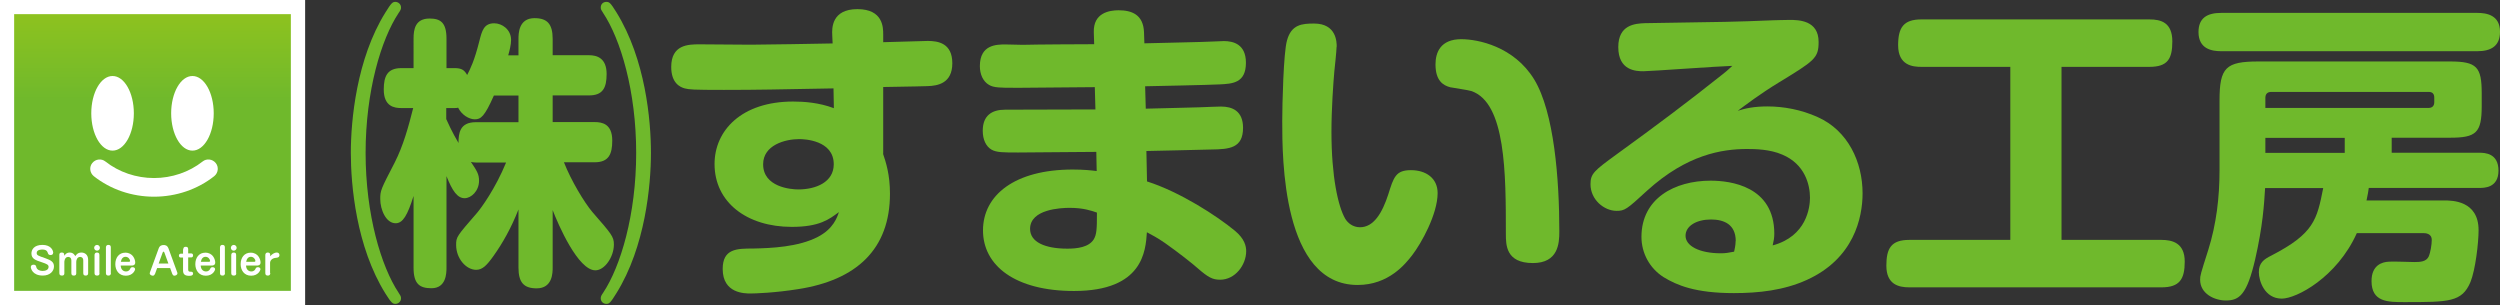 <?xml version="1.0" encoding="UTF-8"?><svg id="_レイヤー_2" xmlns="http://www.w3.org/2000/svg" xmlns:xlink="http://www.w3.org/1999/xlink" viewBox="0 0 199.67 24.37"><rect x="0" y="0" width="199.67" height="24.37" fill="#333333" stroke="none"/><defs><style>.cls-1{fill:#fff;}.cls-2{fill:url(#_名称未設定グラデーション_8);}.cls-3{fill:#6fb92c;}</style><linearGradient id="_名称未設定グラデーション_8" x1="12.26" y1="8.09" x2="12.26" y2="1.23" gradientUnits="userSpaceOnUse"><stop offset="0" stop-color="#6fb92c"/><stop offset="1" stop-color="#8dc21f"/></linearGradient></defs><g id="_レイヤー_2-2"><g><rect class="cls-2" x=".63" y=".7" width="23.26" height="23.26"/><g><g><path class="cls-3" d="M30.78,1c.48-.78,.58-.85,.8-.85s.45,.18,.45,.45c0,.15-.05,.23-.2,.45-1.38,2.08-2.63,6.22-2.63,11.16s1.25,9.08,2.63,11.16c.15,.23,.2,.3,.2,.45,0,.28-.23,.45-.45,.45s-.33-.08-.8-.83c-2.33-3.74-2.76-8.65-2.76-11.23s.45-7.5,2.76-11.21Zm10.63,3.41v-1.3c0-.4,0-1.66,1.28-1.66,1.03,0,1.45,.48,1.45,1.66v1.3h2.91c.63,0,1.4,.23,1.4,1.5,0,1.1-.3,1.71-1.4,1.71h-2.91v2.13h3.36c.6,0,1.4,.15,1.4,1.48,0,1.08-.28,1.73-1.4,1.73h-2.46c.58,1.48,1.63,3.21,2.26,3.96,1.55,1.78,1.73,1.98,1.73,2.61,0,.98-.73,2.06-1.48,2.06-1.38,0-2.96-3.64-3.41-4.81v4.59c0,.4,0,1.66-1.28,1.66-1.05,0-1.45-.5-1.45-1.66v-4.64c-.58,1.48-1.28,2.71-1.98,3.69-.55,.78-.9,1.13-1.4,1.13-.8,0-1.6-.9-1.6-1.98,0-.65,.03-.68,1.68-2.58,.3-.35,1.45-1.91,2.31-4.01h-2.41c-.18,0-.33-.03-.4-.05,.45,.68,.65,.95,.65,1.5,0,.83-.63,1.4-1.15,1.4-.58,0-.98-.58-1.45-1.76v7.32c0,.45-.03,1.63-1.2,1.63-.93,0-1.43-.33-1.43-1.63v-5.74c-.48,1.53-.85,2.18-1.43,2.18-.78,0-1.23-1.1-1.23-1.93,0-.68,.03-.75,1.15-2.91,.7-1.38,1.1-2.86,1.48-4.36h-.95c-.55,0-1.4-.12-1.4-1.48,0-1.05,.28-1.71,1.4-1.71h.98V3.08c0-.73,.13-1.6,1.28-1.6,.85,0,1.35,.3,1.35,1.6v2.36h.65c.55,0,.78,.15,1,.55,.25-.48,.58-1.13,.98-2.73,.2-.78,.35-1.4,1.18-1.4,.63,0,1.35,.5,1.35,1.33,0,.38-.13,.88-.23,1.23h.83Zm-1.96,3.21c-.75,1.7-1.05,1.91-1.53,1.91-.45,0-1.05-.35-1.33-.93-.08,.03-.18,.03-.3,.03h-.65v.88c.43,.98,.93,1.83,.98,1.91,0-.78,.1-1.66,1.38-1.66h3.41v-2.13h-1.96Zm9.78,15.8c-.48,.78-.58,.85-.8,.85-.25,0-.45-.18-.45-.45,0-.15,.05-.23,.2-.45,1.38-2.08,2.63-6.22,2.63-11.16s-1.25-9.08-2.63-11.16c-.15-.23-.2-.3-.2-.45,0-.28,.2-.45,.45-.45,.23,0,.33,.07,.8,.83,2.33,3.76,2.76,8.65,2.76,11.23s-.45,7.5-2.76,11.21Z"/><path class="cls-3" d="M70.53,12.29c.23,.68,.55,1.66,.55,3.18,0,4.44-2.68,6.9-7.32,7.62-1.86,.3-3.46,.35-3.81,.35-.48,0-2.23,0-2.23-1.96,0-1.63,1.15-1.63,2.43-1.63,1.45-.03,3.61-.12,5.17-.93,1.25-.65,1.55-1.58,1.68-1.98-.78,.58-1.55,1.18-3.76,1.18-3.59,0-6.17-1.96-6.17-5.02,0-2.68,2.16-4.99,6.27-4.99,.88,0,2.06,.08,3.26,.53l-.03-1.58c-4.44,.08-6.02,.12-8.75,.12-2.53,0-2.76-.03-3.13-.12-.38-.1-1.08-.43-1.08-1.71,0-1.78,1.35-1.81,2.26-1.81,.65,0,3.51,.03,4.11,.03,2.71-.03,3.81-.05,6.52-.1l-.03-.68c-.03-.53-.05-2.06,2.01-2.06s2.06,1.48,2.06,2.01v.63c.55,0,3.03-.1,3.56-.1,.83,0,1.96,.18,1.96,1.78s-1.15,1.81-2.01,1.83c-.5,.02-.8,.02-3.51,.07v5.32Zm-3.94,.83c0-1.93-2.36-2.01-2.76-2.01-1.13,0-2.88,.48-2.88,2.01,0,1.81,2.18,2.01,2.81,2.01,1.4,0,2.83-.58,2.83-2.01Z"/><path class="cls-3" d="M91.5,8.68c.83-.03,4.56-.1,5.32-.15,.1,0,.53-.02,.7-.02,.9,0,1.76,.35,1.76,1.7,0,1.63-1.1,1.71-2.53,1.73-.8,.03-4.44,.1-5.19,.12l.05,2.43c2.66,.85,5.59,2.76,7.02,3.94,.78,.65,.9,1.23,.9,1.63,0,1.1-.88,2.28-2.08,2.28-.6,0-.95-.18-1.81-.93-.43-.38-1.5-1.23-2.61-2.01-.65-.45-1.03-.63-1.43-.85-.1,1.48-.3,4.69-5.82,4.69-4.71,0-7.27-2.03-7.27-4.84s2.53-4.86,7.17-4.86c.9,0,1.5,.07,1.91,.12l-.03-1.53c-1,0-5.34,.05-6.24,.05-1.18,0-1.73,0-2.13-.23-.43-.25-.7-.78-.7-1.51,0-1.23,.75-1.68,1.78-1.68,2.01,0,5.22-.02,7.22-.02l-.05-1.78c-.93,0-4.99,.05-5.84,.05h-.6c-1.08,0-1.63,0-2.01-.23-.48-.28-.73-.85-.73-1.5,0-1.73,1.35-1.73,2.06-1.73,.23,0,1.18,.03,1.38,.03,.9-.03,4.86-.05,5.69-.05l-.03-.95c-.05-1.56,1.25-1.76,1.98-1.76,1.03,0,1.98,.33,2.03,1.76l.03,.88c.88-.03,4.81-.1,5.62-.15,.05,0,.55-.03,.73-.03,.75,0,1.76,.25,1.76,1.73,0,1.63-1.08,1.68-2.11,1.73-.93,.05-5.09,.13-5.94,.15l.05,1.78Zm-6.07,7.92c-.68,0-3.16,.1-3.16,1.68,0,1.05,1.18,1.58,2.98,1.58,.75,0,1.71-.1,2.11-.75,.23-.4,.25-.8,.25-2.13-.43-.15-1.08-.38-2.18-.38Z"/><path class="cls-3" d="M106.75,3.73c0,.3-.15,1.71-.18,1.98-.08,.9-.23,2.96-.23,4.81,0,3.59,.53,5.97,1.1,6.95,.2,.33,.6,.68,1.18,.68,1.1,0,1.78-1.15,2.26-2.63,.43-1.38,.6-1.93,1.81-1.93s2.13,.65,2.13,1.83c0,1.68-1.3,4.01-2.03,4.96-.53,.68-1.86,2.38-4.36,2.38-6.02,0-6.02-10.16-6.02-13.09,0-1.33,.1-5.49,.38-6.44,.35-1.28,1.2-1.35,2.16-1.35,1.81,0,1.81,1.51,1.81,1.86Zm13.52,14.95c0-4.81,0-10.48-2.76-11.41-.25-.08-1.43-.25-1.68-.3-.58-.15-1.18-.53-1.18-1.83,0-.95,.4-2.01,2.06-2.01,1.33,0,4.21,.58,5.82,3.21,1.6,2.63,2.01,7.97,2.01,12.16,0,.93-.08,2.51-2.11,2.51-2.16,0-2.16-1.45-2.16-2.33Z"/><path class="cls-3" d="M141.16,8.5c1.28,0,2.68,.25,4.01,.85,2.43,1.08,3.59,3.59,3.59,6.09,0,1.96-.7,5.22-4.46,6.92-1.83,.83-3.84,1.05-5.82,1.05-3.08,0-4.56-.63-5.62-1.28-1.1-.7-1.76-1.91-1.76-3.21,0-3.08,2.66-4.49,5.52-4.49,1.58,0,5.09,.43,5.09,4.24,0,.33-.05,.58-.13,.93,2.71-.73,2.98-3.03,2.98-3.81,0-1.03-.4-2.68-2.21-3.44-.98-.43-2.16-.45-2.81-.45-2.01,0-4.81,.45-7.97,3.31-1.66,1.53-1.81,1.63-2.46,1.63-.98,0-2.08-.88-2.08-2.13,0-.85,.3-1.08,2.08-2.38,3.29-2.38,5.72-4.21,8.4-6.34,.3-.23,.5-.4,.85-.73-1.13,.03-6.54,.43-7.1,.43-.6,0-2.01-.05-2.01-1.93,0-1.78,1.33-1.88,2.13-1.91,6.5-.1,7.07-.1,10.21-.23,.25,0,.8-.03,1.33-.03,.75,0,2.33,.03,2.33,1.76,0,1.3-.33,1.5-3.18,3.24-1.53,.93-2.63,1.78-3.28,2.26,.6-.2,1.33-.35,2.36-.35Zm-2.53,10.76c0-1.35-.95-1.73-1.98-1.73-1.13,0-2.03,.5-2.03,1.3s1.08,1.4,2.83,1.4c.38,0,.63-.05,1.05-.13,.12-.53,.12-.73,.12-.85Z"/><path class="cls-3" d="M164.66,19.16h7.97c.85,0,1.86,.23,1.86,1.73,0,1.4-.4,2.06-1.86,2.06h-20.14c-.85,0-1.83-.23-1.83-1.73,0-1.38,.38-2.06,1.83-2.06h8.07V5.34h-7.1c-.68,0-1.86-.1-1.86-1.73,0-1.43,.45-2.06,1.86-2.06h18.21c.93,0,1.83,.25,1.83,1.76,0,1.4-.38,2.03-1.83,2.03h-7.02v13.82Z"/><path class="cls-3" d="M197.86,1.03c.75,0,1.81,.18,1.81,1.51,0,1.15-.73,1.55-1.81,1.55h-20.46c-.75,0-1.81-.18-1.81-1.53,0-1.13,.7-1.53,1.81-1.53h20.46Zm-9.63,17.6c-1.58,3.51-4.81,5.22-5.99,5.22-1.38,0-1.83-1.43-1.83-2.11,0-.75,.4-1.03,1-1.33,3.41-1.76,3.64-2.86,4.14-5.39h-4.64c-.08,1.3-.18,3.01-.8,5.72-.65,2.78-1.25,3.26-2.33,3.26-.9,0-2.06-.53-2.06-1.66,0-.33,.03-.43,.65-2.38,.65-2.06,.9-4.21,.9-6.35v-5.59c0-2.63,.5-3.11,3.11-3.11h15.3c2.13,0,2.53,.43,2.53,2.53v1.03c0,2.13-.43,2.53-2.53,2.53h-4.66v1.2h7c.43,0,1.53,.03,1.53,1.43s-1.18,1.38-1.53,1.38h-8.83c-.03,.3-.08,.48-.18,1h6.19c.63,0,2.76,0,2.76,2.38,0,1-.25,3.16-.65,4.14-.68,1.6-1.7,1.6-5.29,1.6-1.3,0-2.61,0-2.61-1.68,0-1.28,.85-1.53,1.4-1.55,.3-.03,1.68,.03,2.01,.03,.5,0,.95-.03,1.15-.43,.15-.33,.25-.98,.25-1.33,0-.55-.53-.55-.7-.55h-5.29Zm-7.3-10.01h13.04c.3,0,.45-.18,.45-.45v-.38c0-.3-.15-.45-.45-.45h-12.56c-.33,0-.48,.18-.48,.48v.8Zm6.34,3.59v-1.2h-6.34v1.2h6.34Z"/></g><g><path class="cls-1" d="M24.37,24.37H0V0H24.37V24.37ZM1.13,23.23H23.23V1.13H1.13V23.23Z"/><g><ellipse class="cls-1" cx="8.99" cy="9.05" rx="1.7" ry="2.98"/><ellipse class="cls-1" cx="15.37" cy="9.05" rx="1.7" ry="2.98"/><path class="cls-1" d="M12.3,15.71c-1.76,0-3.47-.58-4.81-1.64-.32-.26-.38-.73-.12-1.05,.26-.32,.73-.38,1.05-.12,1.08,.85,2.46,1.32,3.88,1.32s2.8-.47,3.88-1.32c.32-.26,.79-.2,1.05,.12,.26,.32,.2,.79-.12,1.05-1.34,1.06-3.05,1.64-4.81,1.64Z"/></g><g><path class="cls-1" d="M4.24,20.21c0,.12-.11,.16-.2,.16-.16,0-.19-.09-.21-.14-.05-.14-.1-.3-.45-.3-.06,0-.45,0-.45,.27,0,.19,.1,.22,.68,.42,.5,.17,.7,.33,.7,.66,0,.38-.32,.73-.89,.73-.83,0-.96-.57-.96-.69,0-.13,.12-.18,.22-.18,.17,0,.2,.09,.22,.2,.06,.22,.3,.3,.5,.3,.23,0,.48-.08,.48-.33,0-.16-.14-.23-.53-.36-.52-.17-.84-.28-.84-.71,0-.29,.2-.68,.88-.68s.86,.44,.86,.64Z"/><path class="cls-1" d="M7.04,21.82c0,.12-.06,.19-.19,.19-.12,0-.2-.04-.2-.19v-1.01c0-.27-.19-.29-.25-.29-.21,0-.31,.21-.31,.39v.91c0,.05,0,.19-.19,.19-.11,0-.2-.03-.2-.19v-1c0-.26-.16-.3-.25-.3-.3,0-.31,.38-.31,.39v.91c0,.05,0,.19-.19,.19-.12,0-.21-.04-.21-.19v-1.46c0-.05,0-.19,.19-.19,.12,0,.2,.03,.2,.19v.07c.06-.08,.17-.26,.44-.26,.29,0,.41,.22,.44,.29,.06-.09,.19-.29,.49-.29,.25,0,.54,.15,.54,.58v1.07Z"/><path class="cls-1" d="M7.98,19.79c0,.12-.1,.23-.23,.23s-.23-.1-.23-.23,.11-.23,.23-.23,.23,.1,.23,.23Zm-.03,2.03c0,.12-.05,.19-.19,.19-.13,0-.21-.05-.21-.19v-1.46s0-.19,.19-.19c.12,0,.2,.04,.2,.19v1.46Z"/><path class="cls-1" d="M8.86,21.82s0,.19-.19,.19c-.12,0-.21-.04-.21-.19v-2.07s0-.19,.19-.19c.12,0,.2,.04,.2,.19v2.07Z"/><path class="cls-1" d="M9.64,21.2c.01,.34,.22,.48,.42,.48,.23,0,.31-.15,.33-.2,.04-.08,.07-.14,.2-.14,.1,0,.2,.05,.2,.16,0,.09-.18,.52-.74,.52s-.84-.44-.84-.92c0-.52,.29-.92,.8-.92,.6,0,.79,.53,.79,.79,0,.24-.23,.24-.3,.24h-.88Zm.66-.29s.09,0,.09-.07c0-.11-.13-.33-.36-.33-.21,0-.33,.15-.38,.4h.65Z"/><path class="cls-1" d="M12.37,21.88c-.02,.06-.07,.14-.16,.14-.1,0-.25-.07-.25-.18,0-.01,0-.05,.02-.1l.69-1.89c.08-.23,.24-.28,.39-.28,.12,0,.3,.01,.4,.28l.69,1.89s.02,.05,.02,.09c0,.14-.17,.19-.25,.19-.1,0-.14-.11-.16-.14l-.17-.47h-1.04l-.17,.47Zm.3-.83h.78l-.32-.88c-.03-.07-.05-.07-.07-.07-.02,0-.04,0-.07,.07l-.32,.88Z"/><path class="cls-1" d="M14.64,19.9c0-.11,.05-.19,.19-.19,.12,0,.2,.04,.2,.19v.34h.23c.07,0,.16,.02,.16,.16,0,.12-.07,.16-.16,.16h-.23v.98c0,.15,.09,.16,.19,.16,.08,0,.2,0,.2,.15,0,.18-.23,.18-.3,.18-.35,0-.5-.12-.5-.43v-1.03h-.17c-.07,0-.16-.03-.16-.15s.08-.16,.16-.16h.17v-.34Z"/><path class="cls-1" d="M16.03,21.2c.01,.34,.22,.48,.42,.48,.23,0,.31-.15,.33-.2,.04-.08,.07-.14,.2-.14,.1,0,.2,.05,.2,.16,0,.09-.18,.52-.74,.52s-.84-.44-.84-.92c0-.52,.29-.92,.8-.92,.6,0,.79,.53,.79,.79,0,.24-.23,.24-.3,.24h-.88Zm.66-.29s.09,0,.09-.07c0-.11-.13-.33-.36-.33-.21,0-.33,.15-.38,.4h.65Z"/><path class="cls-1" d="M17.97,21.82s0,.19-.19,.19c-.12,0-.21-.04-.21-.19v-2.07s0-.19,.19-.19c.12,0,.2,.04,.2,.19v2.07Z"/><path class="cls-1" d="M18.9,19.79c0,.12-.1,.23-.23,.23s-.23-.1-.23-.23,.11-.23,.23-.23,.23,.1,.23,.23Zm-.03,2.03c0,.12-.05,.19-.19,.19-.13,0-.21-.05-.21-.19v-1.46s0-.19,.19-.19c.12,0,.2,.04,.2,.19v1.46Z"/><path class="cls-1" d="M19.65,21.2c.01,.34,.22,.48,.42,.48,.23,0,.31-.15,.33-.2,.04-.08,.07-.14,.2-.14,.1,0,.2,.05,.2,.16,0,.09-.18,.52-.74,.52s-.84-.44-.84-.92c0-.52,.29-.92,.8-.92,.6,0,.79,.53,.79,.79,0,.24-.23,.24-.3,.24h-.88Zm.66-.29s.09,0,.09-.07c0-.11-.13-.33-.36-.33-.21,0-.33,.15-.38,.4h.65Z"/><path class="cls-1" d="M21.59,21.82s0,.19-.19,.19c-.12,0-.21-.04-.21-.19v-1.46s0-.19,.19-.19c.12,0,.2,.04,.2,.19v.11c.13-.16,.32-.3,.54-.3,.12,0,.2,.09,.2,.2,0,.19-.16,.21-.27,.22-.4,.03-.48,.3-.48,.39v.83Z"/></g></g></g></g></g></svg>